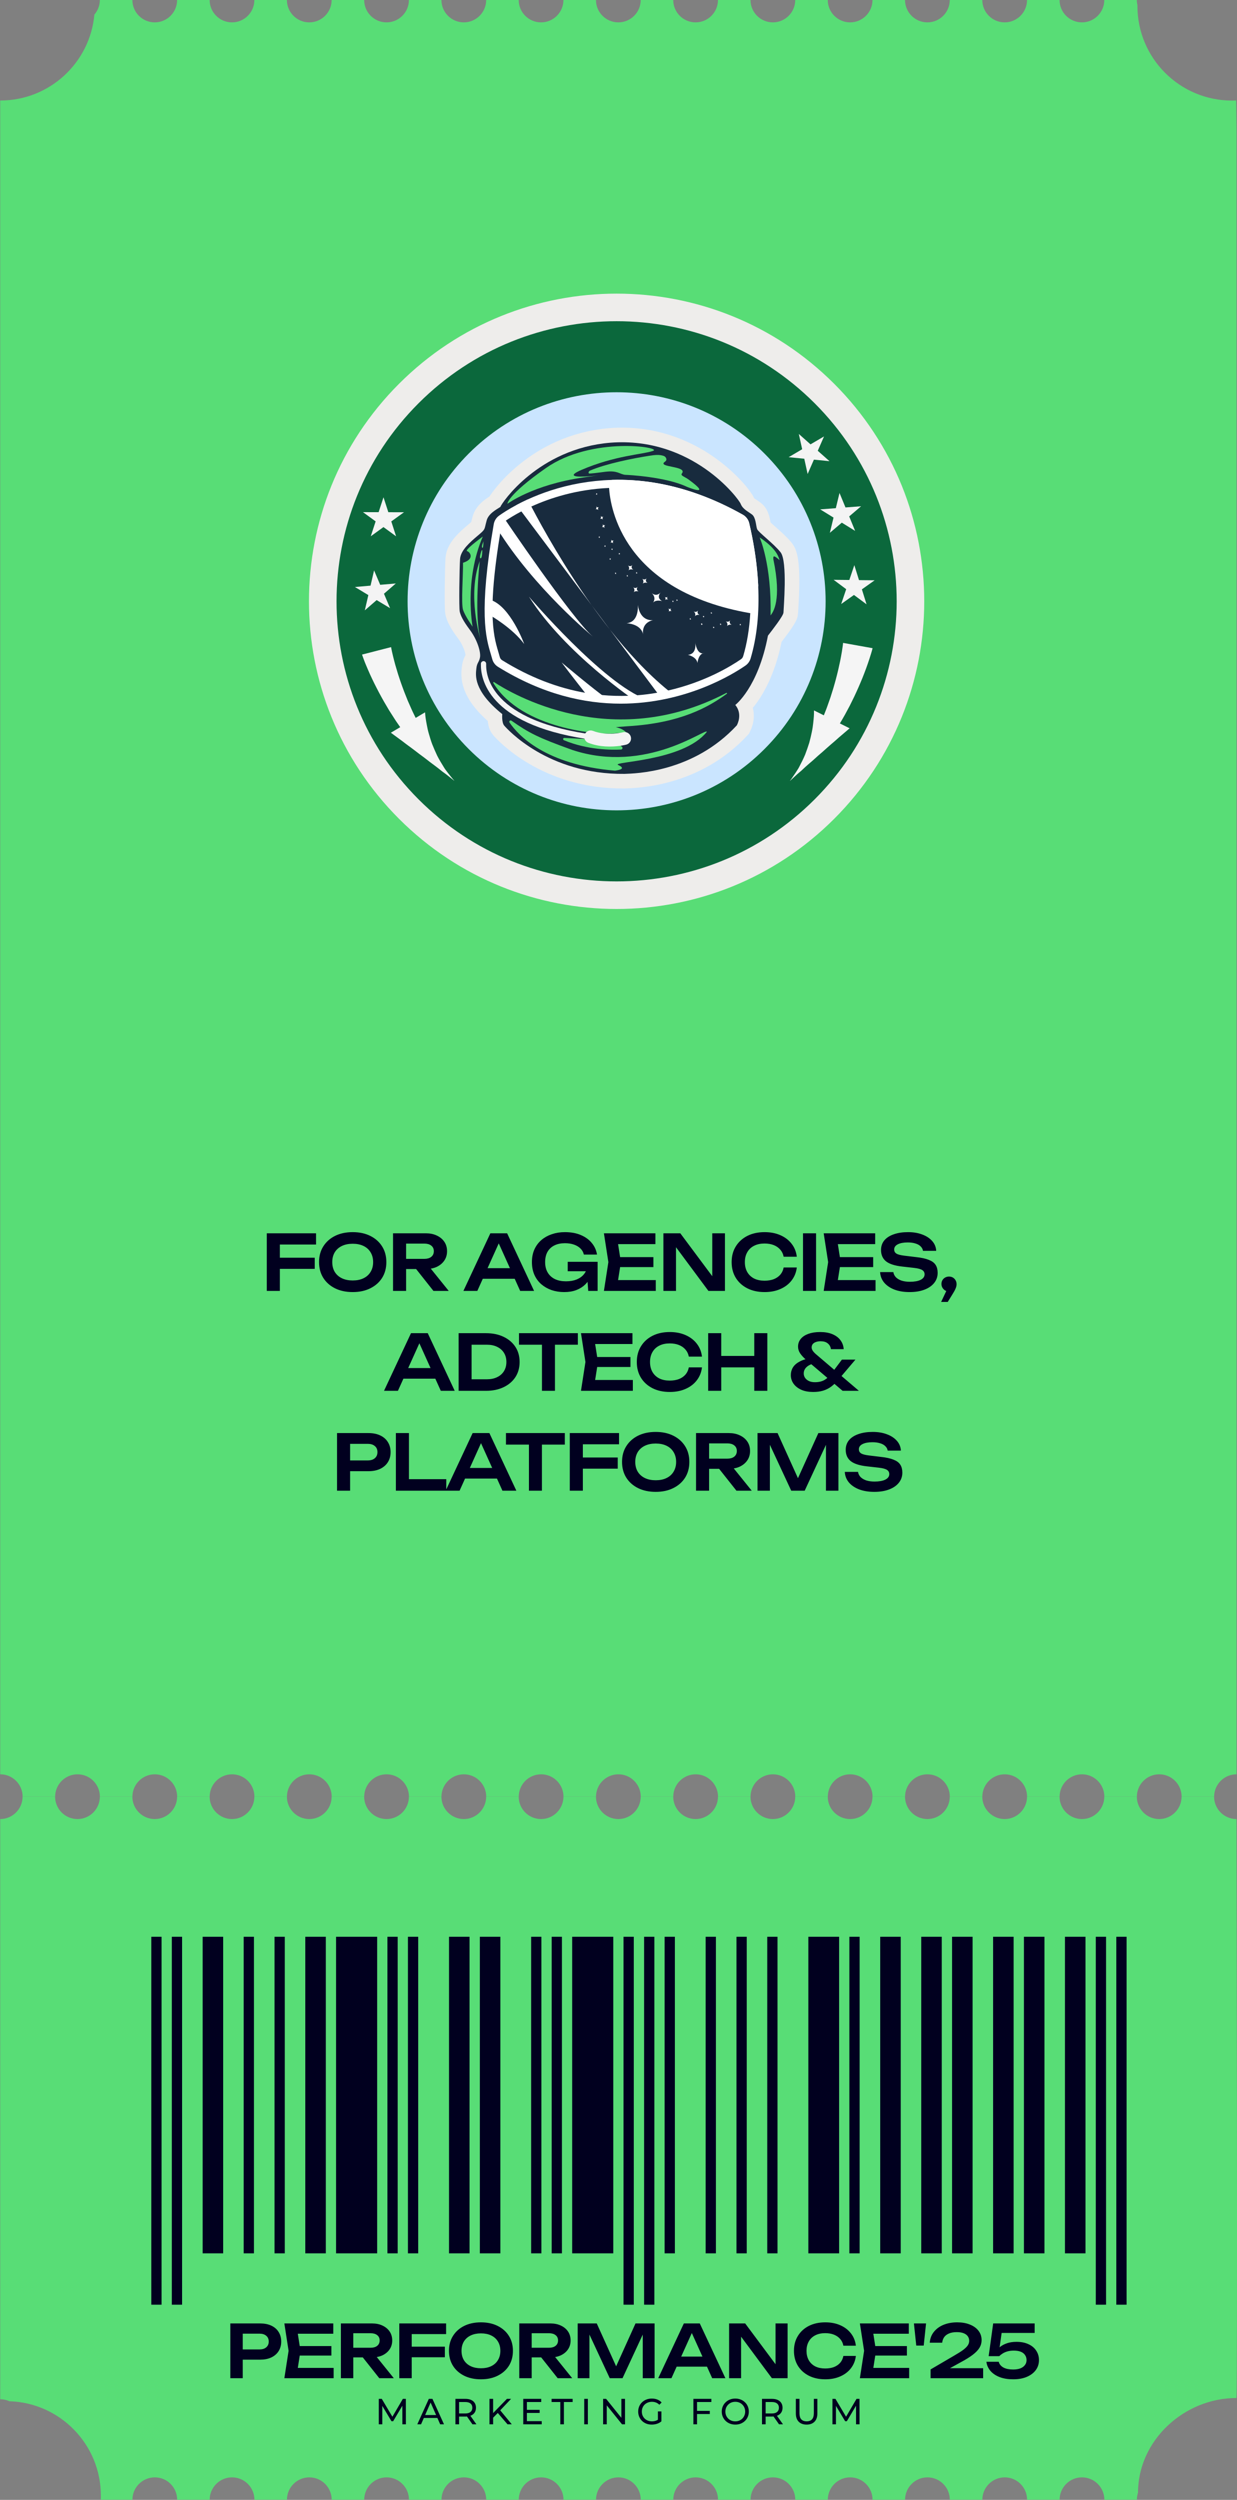 <?xml version="1.0" encoding="UTF-8"?> <svg xmlns="http://www.w3.org/2000/svg" width="483" height="976" viewBox="0 0 483 976" fill="none"><rect x="0" y="0" width="483" height="976" fill="#808080" stroke="none"/><path d="M0.102 692.721C4.917 692.721 8.837 696.641 8.837 701.456H21.535C21.535 696.641 25.456 692.721 30.271 692.721C35.086 692.721 39.006 696.641 39.006 701.456H51.705C51.705 696.641 55.625 692.721 60.44 692.721C65.255 692.721 69.175 696.641 69.175 701.456H81.874C81.874 696.641 85.794 692.721 90.609 692.721C95.424 692.721 99.345 696.641 99.345 701.456H112.043C112.043 696.641 115.963 692.721 120.779 692.721C125.594 692.721 129.514 696.641 129.514 701.456H142.212C142.212 696.641 146.133 692.721 150.948 692.721C155.763 692.721 159.683 696.641 159.683 701.456H172.382C172.382 696.641 176.302 692.721 181.117 692.721C185.932 692.721 189.852 696.641 189.852 701.456H202.551C202.551 696.641 206.471 692.721 211.286 692.721C216.101 692.721 220.022 696.641 220.022 701.456H232.72C232.72 696.641 236.64 692.721 241.456 692.721C246.271 692.721 250.191 696.641 250.191 701.456H262.889C262.889 696.641 266.81 692.721 271.625 692.721C276.44 692.721 280.36 696.641 280.36 701.456H293.059C293.059 696.641 296.979 692.721 301.794 692.721C306.609 692.721 310.529 696.641 310.529 701.456H323.228C323.228 696.641 327.148 692.721 331.963 692.721C336.778 692.721 340.699 696.641 340.699 701.456H353.397C353.397 696.641 357.317 692.721 362.133 692.721C366.948 692.721 370.868 696.641 370.868 701.456H383.566C383.566 696.641 387.487 692.721 392.302 692.721C397.117 692.721 401.037 696.641 401.037 701.456H413.736C413.736 696.641 417.656 692.721 422.471 692.721C427.286 692.721 431.207 696.641 431.207 701.456H443.905C443.905 696.641 447.825 692.721 452.64 692.721C457.455 692.721 461.376 696.641 461.376 701.456H474.074C474.074 696.641 477.994 692.721 482.81 692.721L482.81 51.07C482.81 51.07 482.703 39.224 482.66 39.224C482.128 39.246 481.595 39.267 481.062 39.267C460.651 39.267 444.118 22.733 444.118 2.322C444.118 2.216 444.118 2.088 444.118 1.981C443.969 1.342 443.884 0.682 443.884 0L431.185 0C431.185 4.815 427.265 8.735 422.45 8.735C417.635 8.735 413.714 4.815 413.714 0L401.016 0C401.016 4.815 397.096 8.735 392.28 8.735C387.465 8.735 383.545 4.815 383.545 0L370.847 0C370.847 4.815 366.926 8.735 362.111 8.735C357.296 8.735 353.376 4.815 353.376 0L340.677 0C340.677 4.815 336.757 8.735 331.942 8.735C327.127 8.735 323.207 4.815 323.207 0L310.508 0C310.508 4.815 306.588 8.735 301.773 8.735C296.958 8.735 293.037 4.815 293.037 0L280.339 0C280.339 4.815 276.419 8.735 271.603 8.735C266.788 8.735 262.868 4.815 262.868 0L250.17 0C250.17 4.815 246.249 8.735 241.434 8.735C236.619 8.735 232.699 4.815 232.699 0L220 0C220 4.815 216.08 8.735 211.265 8.735C206.45 8.735 202.53 4.815 202.53 0L189.831 0C189.831 4.815 185.911 8.735 181.096 8.735C176.281 8.735 172.36 4.815 172.36 0L159.662 0C159.662 4.815 155.742 8.735 150.926 8.735C146.111 8.735 142.191 4.815 142.191 0L129.493 0C129.493 4.815 125.572 8.735 120.757 8.735C115.942 8.735 112.022 4.815 112.022 0L99.323 0C99.323 4.815 95.403 8.735 90.588 8.735C85.773 8.735 81.853 4.815 81.853 0L69.154 0C69.154 4.815 65.234 8.735 60.419 8.735C55.603 8.735 51.683 4.815 51.683 0L38.985 0C38.985 2.173 38.175 4.176 36.854 5.689C35.15 24.502 19.341 39.246 0.08 39.246L0.08 692.721H0.102Z" fill="#58DD76"></path><path d="M0.102 936.718C1.38 936.718 2.594 936.995 3.681 937.485C23.517 938.124 39.39 954.402 39.39 974.387C39.39 974.898 39.39 975.431 39.347 975.942H51.705C51.705 971.127 55.625 967.206 60.44 967.206C65.255 967.206 69.176 971.127 69.176 975.942H81.874C81.874 971.127 85.794 967.206 90.609 967.206C95.425 967.206 99.345 971.127 99.345 975.942H112.043C112.043 971.127 115.964 967.206 120.779 967.206C125.594 967.206 129.514 971.127 129.514 975.942H142.212C142.212 971.127 146.133 967.206 150.948 967.206C155.763 967.206 159.683 971.127 159.683 975.942H172.382C172.382 971.127 176.302 967.206 181.117 967.206C185.932 967.206 189.853 971.127 189.853 975.942H202.551C202.551 971.127 206.471 967.206 211.286 967.206C216.102 967.206 220.022 971.127 220.022 975.942H232.72C232.72 971.127 236.641 967.206 241.456 967.206C246.271 967.206 250.191 971.127 250.191 975.942H262.889C262.889 971.127 266.81 967.206 271.625 967.206C276.44 967.206 280.36 971.127 280.36 975.942H293.059C293.059 971.127 296.979 967.206 301.794 967.206C306.609 967.206 310.53 971.127 310.53 975.942H323.228C323.228 971.127 327.148 967.206 331.963 967.206C336.779 967.206 340.699 971.127 340.699 975.942H353.397C353.397 971.127 357.318 967.206 362.133 967.206C366.948 967.206 370.868 971.127 370.868 975.942H383.566C383.566 971.127 387.487 967.206 392.302 967.206C397.117 967.206 401.037 971.127 401.037 975.942H413.736C413.736 971.127 417.656 967.206 422.471 967.206C427.286 967.206 431.207 971.127 431.207 975.942H443.905C443.905 974.962 444.075 974.046 444.352 973.172C444.352 952.761 462.377 936.228 482.767 936.228C483.278 936.228 482.788 710.192 482.788 710.192C477.973 710.192 474.053 706.272 474.053 701.457H461.355C461.355 706.272 457.434 710.192 452.619 710.192C447.804 710.192 443.884 706.272 443.884 701.457H431.185C431.185 706.272 427.265 710.192 422.45 710.192C417.635 710.192 413.714 706.272 413.714 701.457H401.016C401.016 706.272 397.096 710.192 392.281 710.192C387.465 710.192 383.545 706.272 383.545 701.457H370.847C370.847 706.272 366.927 710.192 362.111 710.192C357.296 710.192 353.376 706.272 353.376 701.457H340.678C340.678 706.272 336.757 710.192 331.942 710.192C327.127 710.192 323.207 706.272 323.207 701.457H310.508C310.508 706.272 306.588 710.192 301.773 710.192C296.958 710.192 293.037 706.272 293.037 701.457H280.339C280.339 706.272 276.419 710.192 271.604 710.192C266.788 710.192 262.868 706.272 262.868 701.457H250.17C250.17 706.272 246.25 710.192 241.434 710.192C236.619 710.192 232.699 706.272 232.699 701.457H220.001C220.001 706.272 216.08 710.192 211.265 710.192C206.45 710.192 202.53 706.272 202.53 701.457H189.831C189.831 706.272 185.911 710.192 181.096 710.192C176.281 710.192 172.36 706.272 172.36 701.457H159.662C159.662 706.272 155.742 710.192 150.927 710.192C146.111 710.192 142.191 706.272 142.191 701.457H129.493C129.493 706.272 125.572 710.192 120.757 710.192C115.942 710.192 112.022 706.272 112.022 701.457H99.323C99.323 706.272 95.403 710.192 90.588 710.192C85.773 710.192 81.853 706.272 81.853 701.457H69.154C69.154 706.272 65.234 710.192 60.419 710.192C55.604 710.192 51.683 706.272 51.683 701.457H38.985C38.985 706.272 35.065 710.192 30.25 710.192C25.434 710.192 21.514 706.272 21.514 701.457H8.816C8.816 706.272 4.895 710.192 0.08 710.192V936.718H0.102Z" fill="#58DD76"></path><path d="M63.086 899.794L63.086 756.149H59.081L59.081 899.794H63.086Z" fill="#01001F"></path><path d="M71.097 899.794L71.097 756.149H67.092L67.092 899.794H71.097Z" fill="#01001F"></path><path d="M87.141 879.745L87.141 756.149H79.13V879.745H87.141Z" fill="#01001F"></path><path d="M99.158 879.745L99.158 756.149H95.152L95.152 879.745H99.158Z" fill="#01001F"></path><path d="M111.196 879.745L111.196 756.149H107.19L107.19 879.745H111.196Z" fill="#01001F"></path><path d="M127.218 879.745L127.218 756.149H119.207V879.745H127.218Z" fill="#01001F"></path><path d="M147.266 879.745V756.149H131.223V879.745H147.266Z" fill="#01001F"></path><path d="M155.277 879.745V756.149H151.272V879.745H155.277Z" fill="#01001F"></path><path d="M163.289 879.745V756.149H159.283V879.745H163.289Z" fill="#01001F"></path><path d="M183.338 879.745V756.149H175.327V879.745H183.338Z" fill="#01001F"></path><path d="M195.375 879.745V756.149H187.364V879.745H195.375Z" fill="#01001F"></path><path d="M211.397 879.745V756.149H207.392V879.745H211.397Z" fill="#01001F"></path><path d="M219.408 879.745V756.149H215.403V879.745H219.408Z" fill="#01001F"></path><path d="M239.458 879.745V756.149H223.414V879.745H239.458Z" fill="#01001F"></path><path d="M247.468 899.794V756.149H243.463V899.794H247.468Z" fill="#01001F"></path><path d="M255.5 899.794V756.149H251.495V899.794H255.5Z" fill="#01001F"></path><path d="M263.512 879.745V756.149H259.507V879.745H263.512Z" fill="#01001F"></path><path d="M279.534 879.745V756.149H275.529V879.745H279.534Z" fill="#01001F"></path><path d="M291.572 879.745V756.149H287.566V879.745H291.572Z" fill="#01001F"></path><path d="M303.588 879.745V756.149H299.583V879.745H303.588Z" fill="#01001F"></path><path d="M327.643 879.745V756.149H315.627V879.745H327.643Z" fill="#01001F"></path><path d="M335.654 879.745V756.149H331.649V879.745H335.654Z" fill="#01001F"></path><path d="M351.697 879.745V756.149H343.686V879.745H351.697Z" fill="#01001F"></path><path d="M367.719 879.745V756.149H359.708V879.745H367.719Z" fill="#01001F"></path><path d="M379.757 879.745V756.149H371.746V879.745H379.757Z" fill="#01001F"></path><path d="M395.779 879.745V756.149H387.768V879.745H395.779Z" fill="#01001F"></path><path d="M407.817 879.745V756.149H399.806V879.745H407.817Z" fill="#01001F"></path><path d="M423.839 879.745V756.149H415.828V879.745H423.839Z" fill="#01001F"></path><path d="M431.872 899.794V756.149H427.866V899.794H431.872Z" fill="#01001F"></path><path d="M439.883 899.794V756.149H435.877V899.794H439.883Z" fill="#01001F"></path><path d="M101.594 907.113C103.286 907.113 104.749 907.408 105.985 907.997C107.22 908.586 108.161 909.413 108.807 910.477C109.472 911.542 109.805 912.777 109.805 914.183C109.805 915.59 109.472 916.825 108.807 917.89C108.161 918.935 107.22 919.762 105.985 920.37C104.749 920.959 103.286 921.254 101.594 921.254H92.157V917.262H101.337C102.459 917.262 103.333 916.987 103.96 916.436C104.607 915.885 104.93 915.134 104.93 914.183C104.93 913.214 104.607 912.463 103.96 911.931C103.333 911.38 102.459 911.104 101.337 911.104H92.585L94.78 908.795V928.495H89.934V907.113H101.594ZM129.389 915.951V919.657H114.08V915.951H129.389ZM117.33 917.804L115.904 926.87L113.794 924.475H130.273V928.495H111.029L112.683 917.804L111.029 907.113H130.13V911.133H113.794L115.904 908.738L117.33 917.804ZM136.467 916.607H144.706C145.79 916.607 146.645 916.36 147.272 915.866C147.918 915.352 148.241 914.649 148.241 913.756C148.241 912.863 147.918 912.169 147.272 911.675C146.645 911.181 145.79 910.933 144.706 910.933H135.754L137.95 908.453V928.495H133.103V907.113H145.276C146.835 907.113 148.203 907.398 149.382 907.968C150.56 908.52 151.482 909.289 152.147 910.278C152.812 911.266 153.145 912.425 153.145 913.756C153.145 915.067 152.812 916.217 152.147 917.205C151.482 918.194 150.56 918.973 149.382 919.543C148.203 920.094 146.835 920.37 145.276 920.37H136.467V916.607ZM140.173 918.488H145.704L153.772 928.495H148.099L140.173 918.488ZM158.25 916.179H173.702V920.313H158.25V916.179ZM174.187 907.113V911.276H158.307L160.759 908.795V928.495H155.913V907.113H174.187ZM187.788 928.923C185.298 928.923 183.112 928.457 181.231 927.526C179.368 926.595 177.914 925.302 176.869 923.649C175.824 921.976 175.301 920.028 175.301 917.804C175.301 915.58 175.824 913.642 176.869 911.988C177.914 910.316 179.368 909.014 181.231 908.083C183.112 907.151 185.298 906.686 187.788 906.686C190.278 906.686 192.454 907.151 194.317 908.083C196.198 909.014 197.662 910.316 198.707 911.988C199.752 913.642 200.275 915.58 200.275 917.804C200.275 920.028 199.752 921.976 198.707 923.649C197.662 925.302 196.198 926.595 194.317 927.526C192.454 928.457 190.278 928.923 187.788 928.923ZM187.788 924.618C189.346 924.618 190.686 924.342 191.808 923.791C192.948 923.24 193.822 922.451 194.431 921.425C195.058 920.398 195.371 919.192 195.371 917.804C195.371 916.417 195.058 915.21 194.431 914.183C193.822 913.157 192.948 912.368 191.808 911.817C190.686 911.266 189.346 910.99 187.788 910.99C186.248 910.99 184.908 911.266 183.768 911.817C182.628 912.368 181.744 913.157 181.117 914.183C180.509 915.21 180.204 916.417 180.204 917.804C180.204 919.192 180.509 920.398 181.117 921.425C181.744 922.451 182.628 923.24 183.768 923.791C184.908 924.342 186.248 924.618 187.788 924.618ZM206.121 916.607H214.36C215.443 916.607 216.299 916.36 216.926 915.866C217.572 915.352 217.895 914.649 217.895 913.756C217.895 912.863 217.572 912.169 216.926 911.675C216.299 911.181 215.443 910.933 214.36 910.933H205.408L207.603 908.453V928.495H202.757V907.113H214.93C216.489 907.113 217.857 907.398 219.036 907.968C220.214 908.52 221.136 909.289 221.801 910.278C222.466 911.266 222.799 912.425 222.799 913.756C222.799 915.067 222.466 916.217 221.801 917.205C221.136 918.194 220.214 918.973 219.036 919.543C217.857 920.094 216.489 920.37 214.93 920.37H206.121V916.607ZM209.827 918.488H215.358L223.426 928.495H217.753L209.827 918.488ZM255.587 907.113V928.495H250.968V908.738L252.194 908.824L243.071 928.495H238.082L228.959 908.881L230.156 908.767V928.495H225.566V907.113H233.007L241.617 926.157H239.536L248.146 907.113H255.587ZM262.601 923.991V920.056H277.426V923.991H262.601ZM273.235 907.113L283.242 928.495H278.082L269.33 909.08H270.926L262.174 928.495H257.014L267.02 907.113H273.235ZM304.502 925.302L302.82 925.559V907.113H307.524V928.495H301.395L287.71 910.05L289.364 909.793V928.495H284.688V907.113H290.961L304.502 925.302ZM334.183 919.8C333.974 921.605 333.338 923.202 332.273 924.589C331.228 925.958 329.84 927.022 328.111 927.782C326.4 928.543 324.443 928.923 322.238 928.923C319.805 928.923 317.667 928.457 315.823 927.526C313.999 926.595 312.573 925.302 311.547 923.649C310.521 921.976 310.008 920.028 310.008 917.804C310.008 915.58 310.521 913.642 311.547 911.988C312.573 910.316 313.999 909.014 315.823 908.083C317.667 907.151 319.805 906.686 322.238 906.686C324.443 906.686 326.4 907.066 328.111 907.826C329.84 908.586 331.228 909.651 332.273 911.019C333.338 912.387 333.974 913.984 334.183 915.809H329.308C329.118 914.801 328.71 913.936 328.082 913.214C327.455 912.473 326.647 911.903 325.659 911.504C324.671 911.104 323.521 910.905 322.21 910.905C320.708 910.905 319.406 911.19 318.304 911.76C317.22 912.311 316.384 913.11 315.795 914.155C315.206 915.181 314.911 916.398 314.911 917.804C314.911 919.211 315.206 920.437 315.795 921.482C316.384 922.508 317.22 923.306 318.304 923.877C319.406 924.428 320.708 924.703 322.21 924.703C323.521 924.703 324.671 924.513 325.659 924.133C326.647 923.734 327.455 923.173 328.082 922.451C328.71 921.71 329.118 920.826 329.308 919.8H334.183ZM354.108 915.951V919.657H338.799V915.951H354.108ZM342.049 917.804L340.624 926.87L338.514 924.475H354.992V928.495H335.749L337.402 917.804L335.749 907.113H354.85V911.133H338.514L340.624 908.738L342.049 917.804ZM356.853 907.113H361.586L360.673 915.751H357.765L356.853 907.113ZM363.038 914.64C363.152 913.005 363.685 911.599 364.635 910.42C365.585 909.223 366.84 908.301 368.398 907.655C369.976 907.009 371.762 906.686 373.758 906.686C375.658 906.686 377.321 906.98 378.747 907.569C380.172 908.14 381.284 908.947 382.082 909.993C382.881 911.038 383.28 912.254 383.28 913.642C383.28 914.706 383.004 915.694 382.453 916.607C381.902 917.519 381.018 918.441 379.802 919.372C378.604 920.284 377.008 921.273 375.012 922.337L368.541 925.901L368.17 924.589H383.879V928.495H363.352V925.074L372.503 919.714C374.024 918.84 375.212 918.089 376.067 917.462C376.922 916.816 377.53 916.217 377.892 915.666C378.253 915.115 378.433 914.526 378.433 913.898C378.433 913.233 378.253 912.644 377.892 912.131C377.53 911.618 376.989 911.219 376.267 910.933C375.563 910.648 374.67 910.506 373.587 910.506C372.313 910.506 371.268 910.696 370.451 911.076C369.633 911.437 369.016 911.931 368.598 912.558C368.198 913.186 367.961 913.879 367.885 914.64H363.038ZM387.799 907.113H403.992V910.819H389.282L391.249 909.822L390.051 918.175H388.769C389.206 917.491 389.785 916.854 390.508 916.265C391.249 915.675 392.152 915.2 393.216 914.839C394.28 914.478 395.506 914.298 396.894 914.298C398.737 914.298 400.315 914.611 401.626 915.238C402.938 915.847 403.935 916.692 404.62 917.776C405.323 918.84 405.674 920.056 405.674 921.425C405.674 922.888 405.266 924.181 404.449 925.302C403.631 926.423 402.472 927.307 400.97 927.953C399.469 928.6 397.682 928.923 395.611 928.923C393.558 928.923 391.771 928.628 390.251 928.039C388.73 927.431 387.533 926.604 386.659 925.559C385.804 924.513 385.3 923.354 385.148 922.081H389.966C390.194 923.012 390.793 923.753 391.762 924.304C392.731 924.836 394.014 925.103 395.611 925.103C396.675 925.103 397.597 924.96 398.376 924.675C399.155 924.371 399.754 923.943 400.172 923.392C400.609 922.841 400.828 922.185 400.828 921.425C400.828 920.684 400.638 920.037 400.258 919.486C399.897 918.916 399.345 918.479 398.604 918.175C397.882 917.871 396.96 917.719 395.839 917.719C394.926 917.719 394.1 917.823 393.358 918.032C392.636 918.241 392.009 918.517 391.477 918.859C390.964 919.182 390.527 919.524 390.165 919.885H386.032L387.799 907.113Z" fill="#01001F"></path><path d="M147.904 946.495V936.556H149.069L153.527 944.067H152.902L157.303 936.556H158.468L158.482 946.495H157.119L157.105 938.7H157.431L153.513 945.288H152.859L148.912 938.7H149.267V946.495H147.904ZM162.941 946.495L167.442 936.556H168.848L173.363 946.495H171.872L167.854 937.352H168.422L164.404 946.495H162.941ZM164.858 944.01L165.241 942.875H170.835L171.247 944.01H164.858ZM177.827 946.495V936.556H181.703C182.574 936.556 183.317 936.694 183.932 936.968C184.547 937.243 185.021 937.64 185.352 938.161C185.683 938.681 185.849 939.301 185.849 940.021C185.849 940.74 185.683 941.36 185.352 941.881C185.021 942.392 184.547 942.785 183.932 943.059C183.317 943.334 182.574 943.471 181.703 943.471H178.608L179.247 942.818V946.495H177.827ZM184.472 946.495L181.944 942.889H183.464L186.019 946.495H184.472ZM179.247 942.96L178.608 942.264H181.66C182.569 942.264 183.255 942.07 183.719 941.682C184.192 941.284 184.429 940.731 184.429 940.021C184.429 939.311 184.192 938.762 183.719 938.374C183.255 937.986 182.569 937.792 181.66 937.792H178.608L179.247 937.082V942.96ZM192.374 944.096L192.303 942.363L197.939 936.556H199.558L195.199 941.157L194.404 942.037L192.374 944.096ZM191.124 946.495V936.556H192.544V946.495H191.124ZM198.167 946.495L194.092 941.753L195.043 940.702L199.828 946.495H198.167ZM205.603 940.844H210.714V942.051H205.603V940.844ZM205.731 945.26H211.524V946.495H204.311V936.556H211.325V937.792H205.731V945.26ZM218.778 946.495V937.792H215.37V936.556H223.591V937.792H220.183V946.495H218.778ZM228.119 946.495V936.556H229.539V946.495H228.119ZM235.496 946.495V936.556H236.66L243.234 944.72H242.623V936.556H244.043V946.495H242.879L236.305 938.331H236.916V946.495H235.496ZM254.486 946.609C253.719 946.609 253.014 946.486 252.371 946.24C251.727 945.984 251.169 945.629 250.695 945.175C250.222 944.711 249.853 944.171 249.588 943.556C249.323 942.941 249.19 942.264 249.19 941.526C249.19 940.787 249.323 940.111 249.588 939.495C249.853 938.88 250.222 938.345 250.695 937.891C251.178 937.427 251.741 937.072 252.385 936.826C253.029 936.571 253.738 936.443 254.515 936.443C255.3 936.443 256.02 936.571 256.673 936.826C257.326 937.082 257.88 937.465 258.334 937.976L257.454 938.857C257.047 938.459 256.602 938.17 256.119 937.99C255.646 937.801 255.13 937.706 254.571 937.706C254.003 937.706 253.473 937.801 252.981 937.99C252.498 938.18 252.077 938.445 251.718 938.786C251.367 939.126 251.093 939.533 250.894 940.007C250.705 940.47 250.61 940.977 250.61 941.526C250.61 942.065 250.705 942.572 250.894 943.045C251.093 943.509 251.367 943.916 251.718 944.266C252.077 944.607 252.498 944.872 252.981 945.061C253.464 945.25 253.989 945.345 254.557 945.345C255.087 945.345 255.594 945.265 256.076 945.104C256.569 944.933 257.023 944.654 257.439 944.266L258.249 945.345C257.756 945.762 257.179 946.079 256.517 946.296C255.863 946.505 255.187 946.609 254.486 946.609ZM256.886 945.16V941.469H258.249V945.345L256.886 945.16ZM272.021 941.256H277.147V942.477H272.021V941.256ZM272.163 946.495H270.743V936.556H277.757V937.792H272.163V946.495ZM287.113 946.609C286.356 946.609 285.651 946.481 284.998 946.225C284.354 945.97 283.795 945.615 283.322 945.16C282.849 944.697 282.48 944.157 282.215 943.542C281.95 942.927 281.817 942.255 281.817 941.526C281.817 940.797 281.95 940.125 282.215 939.51C282.48 938.894 282.849 938.36 283.322 937.905C283.795 937.441 284.354 937.082 284.998 936.826C285.641 936.571 286.346 936.443 287.113 936.443C287.87 936.443 288.566 936.571 289.2 936.826C289.844 937.072 290.402 937.427 290.876 937.891C291.358 938.345 291.728 938.88 291.983 939.495C292.248 940.111 292.381 940.787 292.381 941.526C292.381 942.264 292.248 942.941 291.983 943.556C291.728 944.171 291.358 944.711 290.876 945.175C290.402 945.629 289.844 945.984 289.2 946.24C288.566 946.486 287.87 946.609 287.113 946.609ZM287.113 945.345C287.662 945.345 288.169 945.25 288.632 945.061C289.106 944.872 289.513 944.607 289.853 944.266C290.204 943.916 290.473 943.509 290.663 943.045C290.861 942.581 290.961 942.075 290.961 941.526C290.961 940.977 290.861 940.47 290.663 940.007C290.473 939.543 290.204 939.14 289.853 938.8C289.513 938.449 289.106 938.18 288.632 937.99C288.169 937.801 287.662 937.706 287.113 937.706C286.555 937.706 286.039 937.801 285.566 937.99C285.102 938.18 284.695 938.449 284.344 938.8C283.994 939.14 283.72 939.543 283.521 940.007C283.332 940.47 283.237 940.977 283.237 941.526C283.237 942.075 283.332 942.581 283.521 943.045C283.72 943.509 283.994 943.916 284.344 944.266C284.695 944.607 285.102 944.872 285.566 945.061C286.039 945.25 286.555 945.345 287.113 945.345ZM297.532 946.495V936.556H301.408C302.279 936.556 303.022 936.694 303.638 936.968C304.253 937.243 304.726 937.64 305.057 938.161C305.389 938.681 305.554 939.301 305.554 940.021C305.554 940.74 305.389 941.36 305.057 941.881C304.726 942.392 304.253 942.785 303.638 943.059C303.022 943.334 302.279 943.471 301.408 943.471H298.313L298.952 942.818V946.495H297.532ZM304.177 946.495L301.65 942.889H303.169L305.725 946.495H304.177ZM298.952 942.96L298.313 942.264H301.366C302.275 942.264 302.961 942.07 303.425 941.682C303.898 941.284 304.134 940.731 304.134 940.021C304.134 939.311 303.898 938.762 303.425 938.374C302.961 937.986 302.275 937.792 301.366 937.792H298.313L298.952 937.082V942.96ZM314.947 946.609C313.641 946.609 312.614 946.235 311.866 945.487C311.119 944.739 310.745 943.646 310.745 942.207V936.556H312.164V942.15C312.164 943.258 312.406 944.067 312.889 944.578C313.381 945.089 314.072 945.345 314.961 945.345C315.861 945.345 316.552 945.089 317.034 944.578C317.527 944.067 317.773 943.258 317.773 942.15V936.556H319.15V942.207C319.15 943.646 318.776 944.739 318.028 945.487C317.29 946.235 316.263 946.609 314.947 946.609ZM325.042 946.495V936.556H326.207L330.665 944.067H330.04L334.442 936.556H335.606L335.62 946.495H334.257L334.243 938.7H334.569L330.651 945.288H329.998L326.05 938.7H326.405V946.495H325.042Z" fill="#01001F"></path><path d="M106.632 491.04H122.892V495.39H106.632V491.04ZM123.402 481.5V485.88H106.692L109.272 483.27V504H104.172V481.5H123.402ZM137.714 504.45C135.094 504.45 132.794 503.96 130.814 502.98C128.854 502 127.324 500.64 126.224 498.9C125.124 497.14 124.574 495.09 124.574 492.75C124.574 490.41 125.124 488.37 126.224 486.63C127.324 484.87 128.854 483.5 130.814 482.52C132.794 481.54 135.094 481.05 137.714 481.05C140.334 481.05 142.624 481.54 144.584 482.52C146.564 483.5 148.104 484.87 149.204 486.63C150.304 488.37 150.854 490.41 150.854 492.75C150.854 495.09 150.304 497.14 149.204 498.9C148.104 500.64 146.564 502 144.584 502.98C142.624 503.96 140.334 504.45 137.714 504.45ZM137.714 499.92C139.354 499.92 140.764 499.63 141.944 499.05C143.144 498.47 144.064 497.64 144.704 496.56C145.364 495.48 145.694 494.21 145.694 492.75C145.694 491.29 145.364 490.02 144.704 488.94C144.064 487.86 143.144 487.03 141.944 486.45C140.764 485.87 139.354 485.58 137.714 485.58C136.094 485.58 134.684 485.87 133.484 486.45C132.284 487.03 131.354 487.86 130.694 488.94C130.054 490.02 129.734 491.29 129.734 492.75C129.734 494.21 130.054 495.48 130.694 496.56C131.354 497.64 132.284 498.47 133.484 499.05C134.684 499.63 136.094 499.92 137.714 499.92ZM157.006 491.49H165.676C166.816 491.49 167.716 491.23 168.376 490.71C169.056 490.17 169.396 489.43 169.396 488.49C169.396 487.55 169.056 486.82 168.376 486.3C167.716 485.78 166.816 485.52 165.676 485.52H156.256L158.566 482.91V504H153.466V481.5H166.276C167.916 481.5 169.356 481.8 170.596 482.4C171.836 482.98 172.806 483.79 173.506 484.83C174.206 485.87 174.556 487.09 174.556 488.49C174.556 489.87 174.206 491.08 173.506 492.12C172.806 493.16 171.836 493.98 170.596 494.58C169.356 495.16 167.916 495.45 166.276 495.45H157.006V491.49ZM160.906 493.47H166.726L175.216 504H169.246L160.906 493.47ZM186.821 499.26V495.12H202.421V499.26H186.821ZM198.011 481.5L208.541 504H203.111L193.901 483.57H195.581L186.371 504H180.941L191.471 481.5H198.011ZM231.544 494.25C231.524 495.61 231.254 496.91 230.734 498.15C230.234 499.37 229.514 500.46 228.574 501.42C227.634 502.36 226.474 503.1 225.094 503.64C223.714 504.18 222.114 504.45 220.294 504.45C218.534 504.45 216.884 504.19 215.344 503.67C213.824 503.13 212.484 502.36 211.324 501.36C210.184 500.36 209.294 499.14 208.654 497.7C208.014 496.24 207.694 494.59 207.694 492.75C207.694 490.91 208.014 489.27 208.654 487.83C209.314 486.37 210.224 485.14 211.384 484.14C212.544 483.14 213.904 482.38 215.464 481.86C217.024 481.32 218.724 481.05 220.564 481.05C222.964 481.05 225.044 481.43 226.804 482.19C228.564 482.93 229.984 483.96 231.064 485.28C232.164 486.6 232.844 488.11 233.104 489.81H227.974C227.774 488.89 227.334 488.1 226.654 487.44C225.994 486.78 225.144 486.27 224.104 485.91C223.084 485.55 221.904 485.37 220.564 485.37C218.984 485.37 217.614 485.66 216.454 486.24C215.314 486.8 214.424 487.63 213.784 488.73C213.164 489.83 212.854 491.17 212.854 492.75C212.854 494.33 213.184 495.68 213.844 496.8C214.504 497.92 215.444 498.78 216.664 499.38C217.884 499.96 219.324 500.25 220.984 500.25C222.604 500.25 224.024 500 225.244 499.5C226.464 498.98 227.424 498.26 228.124 497.34C228.844 496.4 229.254 495.29 229.354 494.01L231.544 494.25ZM221.674 496.32V492.63H233.344V504H229.684L228.994 494.88L230.044 496.32H221.674ZM255.126 490.8V494.7H239.016V490.8H255.126ZM242.436 492.75L240.936 502.29L238.716 499.77H256.056V504H235.806L237.546 492.75L235.806 481.5H255.906V485.73H238.716L240.936 483.21L242.436 492.75ZM279.884 500.64L278.114 500.91V481.5H283.064V504H276.614L262.214 484.59L263.954 484.32V504H259.034V481.5H265.634L279.884 500.64ZM311.117 494.85C310.897 496.75 310.227 498.43 309.107 499.89C308.007 501.33 306.547 502.45 304.727 503.25C302.927 504.05 300.867 504.45 298.547 504.45C295.987 504.45 293.737 503.96 291.797 502.98C289.877 502 288.377 500.64 287.297 498.9C286.217 497.14 285.677 495.09 285.677 492.75C285.677 490.41 286.217 488.37 287.297 486.63C288.377 484.87 289.877 483.5 291.797 482.52C293.737 481.54 295.987 481.05 298.547 481.05C300.867 481.05 302.927 481.45 304.727 482.25C306.547 483.05 308.007 484.17 309.107 485.61C310.227 487.05 310.897 488.73 311.117 490.65H305.987C305.787 489.59 305.357 488.68 304.697 487.92C304.037 487.14 303.187 486.54 302.147 486.12C301.107 485.7 299.897 485.49 298.517 485.49C296.937 485.49 295.567 485.79 294.407 486.39C293.267 486.97 292.387 487.81 291.767 488.91C291.147 489.99 290.837 491.27 290.837 492.75C290.837 494.23 291.147 495.52 291.767 496.62C292.387 497.7 293.267 498.54 294.407 499.14C295.567 499.72 296.937 500.01 298.517 500.01C299.897 500.01 301.107 499.81 302.147 499.41C303.187 498.99 304.037 498.4 304.697 497.64C305.357 496.86 305.787 495.93 305.987 494.85H311.117ZM313.543 481.5H318.643V504H313.543V481.5ZM340.94 490.8V494.7H324.83V490.8H340.94ZM328.25 492.75L326.75 502.29L324.53 499.77H341.87V504H321.62L323.36 492.75L321.62 481.5H341.72V485.73H324.53L326.75 483.21L328.25 492.75ZM343.648 496.65H348.808C348.928 497.41 349.258 498.08 349.798 498.66C350.358 499.22 351.098 499.66 352.018 499.98C352.958 500.28 354.038 500.43 355.258 500.43C357.038 500.43 358.438 500.18 359.458 499.68C360.498 499.16 361.018 498.44 361.018 497.52C361.018 496.8 360.718 496.25 360.118 495.87C359.538 495.47 358.448 495.18 356.848 495L352.318 494.49C349.398 494.17 347.278 493.49 345.958 492.45C344.658 491.39 344.008 489.92 344.008 488.04C344.008 486.56 344.438 485.3 345.298 484.26C346.178 483.22 347.408 482.43 348.988 481.89C350.568 481.33 352.428 481.05 354.568 481.05C356.648 481.05 358.498 481.36 360.118 481.98C361.738 482.58 363.028 483.43 363.988 484.53C364.948 485.61 365.468 486.88 365.548 488.34H360.388C360.288 487.68 359.988 487.11 359.488 486.63C359.008 486.13 358.338 485.75 357.478 485.49C356.618 485.21 355.608 485.07 354.448 485.07C352.828 485.07 351.538 485.31 350.578 485.79C349.618 486.27 349.138 486.95 349.138 487.83C349.138 488.51 349.418 489.04 349.978 489.42C350.558 489.78 351.568 490.05 353.008 490.23L357.718 490.8C359.798 491.02 361.448 491.38 362.668 491.88C363.908 492.36 364.788 493.01 365.308 493.83C365.848 494.65 366.118 495.69 366.118 496.95C366.118 498.45 365.658 499.77 364.738 500.91C363.838 502.03 362.568 502.9 360.928 503.52C359.288 504.14 357.368 504.45 355.168 504.45C352.928 504.45 350.958 504.13 349.258 503.49C347.558 502.83 346.218 501.92 345.238 500.76C344.258 499.58 343.728 498.21 343.648 496.65ZM367.476 508.29L370.266 502.38L370.536 504.21C369.996 504.21 369.496 504.08 369.036 503.82C368.596 503.54 368.246 503.18 367.986 502.74C367.726 502.3 367.596 501.81 367.596 501.27C367.596 500.73 367.726 500.24 367.986 499.8C368.246 499.36 368.596 499.02 369.036 498.78C369.496 498.52 369.996 498.39 370.536 498.39C371.116 498.39 371.626 498.52 372.066 498.78C372.506 499.04 372.856 499.4 373.116 499.86C373.376 500.3 373.506 500.81 373.506 501.39C373.506 501.91 373.376 502.47 373.116 503.07C372.876 503.67 372.456 504.44 371.856 505.38L370.056 508.29H367.476ZM155.827 538.26V534.12H171.427V538.26H155.827ZM167.017 520.5L177.547 543H172.117L162.907 522.57H164.587L155.377 543H149.947L160.477 520.5H167.017ZM189.749 520.5C192.369 520.5 194.659 520.97 196.619 521.91C198.599 522.85 200.139 524.16 201.239 525.84C202.339 527.52 202.889 529.49 202.889 531.75C202.889 533.99 202.339 535.96 201.239 537.66C200.139 539.34 198.599 540.65 196.619 541.59C194.659 542.53 192.369 543 189.749 543H179.069V520.5H189.749ZM184.139 540.99L181.559 538.5H190.139C191.659 538.5 192.989 538.22 194.129 537.66C195.289 537.1 196.179 536.31 196.799 535.29C197.419 534.27 197.729 533.09 197.729 531.75C197.729 530.39 197.419 529.21 196.799 528.21C196.179 527.19 195.289 526.4 194.129 525.84C192.989 525.28 191.659 525 190.139 525H181.559L184.139 522.51V540.99ZM211.618 522.78H216.688V543H211.618V522.78ZM202.648 520.5H225.628V525H202.648V520.5ZM246.172 529.8V533.7H230.062V529.8H246.172ZM233.482 531.75L231.982 541.29L229.762 538.77H247.102V543H226.852L228.592 531.75L226.852 520.5H246.952V524.73H229.762L231.982 522.21L233.482 531.75ZM274.088 533.85C273.868 535.75 273.198 537.43 272.078 538.89C270.978 540.33 269.518 541.45 267.698 542.25C265.898 543.05 263.838 543.45 261.518 543.45C258.958 543.45 256.708 542.96 254.768 541.98C252.848 541 251.348 539.64 250.268 537.9C249.188 536.14 248.648 534.09 248.648 531.75C248.648 529.41 249.188 527.37 250.268 525.63C251.348 523.87 252.848 522.5 254.768 521.52C256.708 520.54 258.958 520.05 261.518 520.05C263.838 520.05 265.898 520.45 267.698 521.25C269.518 522.05 270.978 523.17 272.078 524.61C273.198 526.05 273.868 527.73 274.088 529.65H268.958C268.758 528.59 268.328 527.68 267.668 526.92C267.008 526.14 266.158 525.54 265.118 525.12C264.078 524.7 262.868 524.49 261.488 524.49C259.908 524.49 258.538 524.79 257.378 525.39C256.238 525.97 255.358 526.81 254.738 527.91C254.118 528.99 253.808 530.27 253.808 531.75C253.808 533.23 254.118 534.52 254.738 535.62C255.358 536.7 256.238 537.54 257.378 538.14C258.538 538.72 259.908 539.01 261.488 539.01C262.868 539.01 264.078 538.81 265.118 538.41C266.158 537.99 267.008 537.4 267.668 536.64C268.328 535.86 268.758 534.93 268.958 533.85H274.088ZM276.514 520.5H281.614V543H276.514V520.5ZM294.514 520.5H299.614V543H294.514V520.5ZM279.304 529.38H296.764V533.85H279.304V529.38ZM329.425 526.74H324.445C324.325 525.82 323.925 525.08 323.245 524.52C322.585 523.94 321.645 523.65 320.425 523.65C319.705 523.65 319.085 523.75 318.565 523.95C318.045 524.13 317.635 524.4 317.335 524.76C317.055 525.12 316.915 525.56 316.915 526.08C316.915 526.44 317.035 526.83 317.275 527.25C317.535 527.67 317.945 528.13 318.505 528.63L335.365 543H329.005L314.665 530.82C313.725 530 312.975 529.18 312.415 528.36C311.875 527.54 311.605 526.67 311.605 525.75C311.605 524.61 311.945 523.62 312.625 522.78C313.305 521.92 314.295 521.25 315.595 520.77C316.895 520.29 318.445 520.05 320.245 520.05C322.145 520.05 323.765 520.34 325.105 520.92C326.445 521.5 327.475 522.29 328.195 523.29C328.935 524.29 329.345 525.44 329.425 526.74ZM328.735 530.82H334.015L327.445 538.56C326.505 539.68 325.545 540.61 324.565 541.35C323.585 542.07 322.525 542.6 321.385 542.94C320.265 543.28 318.975 543.45 317.515 543.45C315.695 543.45 314.135 543.16 312.835 542.58C311.535 541.98 310.535 541.19 309.835 540.21C309.135 539.21 308.785 538.09 308.785 536.85C308.785 535.73 309.075 534.71 309.655 533.79C310.255 532.87 311.175 532.1 312.415 531.48C313.655 530.84 315.245 530.41 317.185 530.19L318.295 532.17C316.855 532.49 315.745 533 314.965 533.7C314.205 534.4 313.825 535.24 313.825 536.22C313.825 536.84 313.995 537.41 314.335 537.93C314.695 538.45 315.205 538.87 315.865 539.19C316.525 539.49 317.295 539.64 318.175 539.64C319.675 539.64 320.925 539.35 321.925 538.77C322.925 538.17 323.795 537.38 324.535 536.4L328.735 530.82ZM143.87 559.5C145.65 559.5 147.19 559.81 148.49 560.43C149.79 561.05 150.78 561.92 151.46 563.04C152.16 564.16 152.51 565.46 152.51 566.94C152.51 568.42 152.16 569.72 151.46 570.84C150.78 571.94 149.79 572.81 148.49 573.45C147.19 574.07 145.65 574.38 143.87 574.38H133.94V570.18H143.6C144.78 570.18 145.7 569.89 146.36 569.31C147.04 568.73 147.38 567.94 147.38 566.94C147.38 565.92 147.04 565.13 146.36 564.57C145.7 563.99 144.78 563.7 143.6 563.7H134.39L136.7 561.27V582H131.6V559.5H143.87ZM159.677 559.5V579.75L157.367 577.5H174.257V582H154.577V559.5H159.677ZM179.896 577.26V573.12H195.496V577.26H179.896ZM191.086 559.5L201.616 582H196.186L186.976 561.57H188.656L179.446 582H174.016L184.546 559.5H191.086ZM206.529 561.78H211.599V582H206.529V561.78ZM197.559 559.5H220.539V564H197.559V559.5ZM224.942 569.04H241.202V573.39H224.942V569.04ZM241.712 559.5V563.88H225.002L227.582 561.27V582H222.482V559.5H241.712ZM256.024 582.45C253.404 582.45 251.104 581.96 249.124 580.98C247.164 580 245.634 578.64 244.534 576.9C243.434 575.14 242.884 573.09 242.884 570.75C242.884 568.41 243.434 566.37 244.534 564.63C245.634 562.87 247.164 561.5 249.124 560.52C251.104 559.54 253.404 559.05 256.024 559.05C258.644 559.05 260.934 559.54 262.894 560.52C264.874 561.5 266.414 562.87 267.514 564.63C268.614 566.37 269.164 568.41 269.164 570.75C269.164 573.09 268.614 575.14 267.514 576.9C266.414 578.64 264.874 580 262.894 580.98C260.934 581.96 258.644 582.45 256.024 582.45ZM256.024 577.92C257.664 577.92 259.074 577.63 260.254 577.05C261.454 576.47 262.374 575.64 263.014 574.56C263.674 573.48 264.004 572.21 264.004 570.75C264.004 569.29 263.674 568.02 263.014 566.94C262.374 565.86 261.454 565.03 260.254 564.45C259.074 563.87 257.664 563.58 256.024 563.58C254.404 563.58 252.994 563.87 251.794 564.45C250.594 565.03 249.664 565.86 249.004 566.94C248.364 568.02 248.044 569.29 248.044 570.75C248.044 572.21 248.364 573.48 249.004 574.56C249.664 575.64 250.594 576.47 251.794 577.05C252.994 577.63 254.404 577.92 256.024 577.92ZM275.316 569.49H283.986C285.126 569.49 286.026 569.23 286.686 568.71C287.366 568.17 287.706 567.43 287.706 566.49C287.706 565.55 287.366 564.82 286.686 564.3C286.026 563.78 285.126 563.52 283.986 563.52H274.566L276.876 560.91V582H271.776V559.5H284.586C286.226 559.5 287.666 559.8 288.906 560.4C290.146 560.98 291.116 561.79 291.816 562.83C292.516 563.87 292.866 565.09 292.866 566.49C292.866 567.87 292.516 569.08 291.816 570.12C291.116 571.16 290.146 571.98 288.906 572.58C287.666 573.16 286.226 573.45 284.586 573.45H275.316V569.49ZM279.216 571.47H285.036L293.526 582H287.556L279.216 571.47ZM327.368 559.5V582H322.508V561.21L323.798 561.3L314.198 582H308.948L299.348 561.36L300.608 561.24V582H295.778V559.5H303.608L312.668 579.54H310.478L319.538 559.5H327.368ZM329.86 574.65H335.02C335.14 575.41 335.47 576.08 336.01 576.66C336.57 577.22 337.31 577.66 338.23 577.98C339.17 578.28 340.25 578.43 341.47 578.43C343.25 578.43 344.65 578.18 345.67 577.68C346.71 577.16 347.23 576.44 347.23 575.52C347.23 574.8 346.93 574.25 346.33 573.87C345.75 573.47 344.66 573.18 343.06 573L338.53 572.49C335.61 572.17 333.49 571.49 332.17 570.45C330.87 569.39 330.22 567.92 330.22 566.04C330.22 564.56 330.65 563.3 331.51 562.26C332.39 561.22 333.62 560.43 335.2 559.89C336.78 559.33 338.64 559.05 340.78 559.05C342.86 559.05 344.71 559.36 346.33 559.98C347.95 560.58 349.24 561.43 350.2 562.53C351.16 563.61 351.68 564.88 351.76 566.34H346.6C346.5 565.68 346.2 565.11 345.7 564.63C345.22 564.13 344.55 563.75 343.69 563.49C342.83 563.21 341.82 563.07 340.66 563.07C339.04 563.07 337.75 563.31 336.79 563.79C335.83 564.27 335.35 564.95 335.35 565.83C335.35 566.51 335.63 567.04 336.19 567.42C336.77 567.78 337.78 568.05 339.22 568.23L343.93 568.8C346.01 569.02 347.66 569.38 348.88 569.88C350.12 570.36 351 571.01 351.52 571.83C352.06 572.65 352.33 573.69 352.33 574.95C352.33 576.45 351.87 577.77 350.95 578.91C350.05 580.03 348.78 580.9 347.14 581.52C345.5 582.14 343.58 582.45 341.38 582.45C339.14 582.45 337.17 582.13 335.47 581.49C333.77 580.83 332.43 579.92 331.45 578.76C330.47 577.58 329.94 576.21 329.86 574.65Z" fill="#01001F"></path><g clip-path="url(#clip0_421_4241)"><path d="M325.7 319.7C372.611 272.789 372.611 196.731 325.7 149.82C278.789 102.909 202.731 102.909 155.82 149.82C108.909 196.731 108.909 272.789 155.82 319.7C202.731 366.611 278.789 366.611 325.7 319.7Z" fill="#EEEDEB"></path><path d="M318.089 312.087C360.796 269.38 360.796 200.139 318.089 157.433C275.383 114.727 206.142 114.727 163.436 157.433C120.729 200.139 120.729 269.38 163.436 312.087C206.142 354.793 275.383 354.793 318.089 312.087Z" fill="#0B683C"></path><path d="M298.471 292.47C330.344 260.598 330.344 208.922 298.471 177.049C266.599 145.176 214.923 145.176 183.05 177.049C151.177 208.922 151.177 260.598 183.05 292.47C214.923 324.343 266.599 324.343 298.471 292.47Z" fill="#CAE5FF"></path><path d="M196.119 278.805C196.119 278.805 195.811 282.076 196.897 283.31C197.983 284.544 213.845 302.443 243.866 302.135C247.915 301.974 270.615 301.666 287.724 283.163C288.81 280.99 289.279 277.88 287.107 275.225C287.107 275.225 295.97 268.534 299.858 248.167C301.413 246.143 305.918 240.391 305.918 239.144C305.918 237.897 307.581 219.139 304.792 215.626C302.003 212.113 296.063 207.796 295.608 206.535C295.152 205.275 295.152 202.03 293.623 200.864C292.095 199.697 290.016 198.799 289.212 196.72C288.407 194.656 270.28 170.427 238.462 172.827C210.131 175.107 195.838 196.479 195.368 197.914C193.934 198.879 190.568 200.555 189.965 203.438C189 206.924 189.724 206.441 186.6 209.083C183.475 211.724 179.882 214.848 179.641 218.2C179.399 221.566 179.158 237.414 179.52 238.849C179.882 240.283 180.606 242.093 183.475 245.928C186.358 249.776 187.793 254.576 187.431 256.614C187.069 258.653 186.224 258.653 185.996 261.053C185.755 263.453 184.615 269.513 196.106 278.791L196.119 278.805Z" stroke="#EEEDEB" stroke-width="11.397" stroke-miterlimit="10"></path><path d="M196.118 278.808C196.118 278.808 195.809 282.079 196.896 283.313C197.982 284.546 213.843 302.446 243.864 302.138C247.913 301.977 270.613 301.669 287.722 283.165C288.808 280.993 289.277 277.883 287.105 275.228C287.105 275.228 295.968 268.537 299.856 248.17C301.412 246.146 305.917 240.394 305.917 239.147C305.917 237.9 307.58 219.142 304.791 215.629C302.002 212.116 296.062 207.798 295.606 206.538C295.15 205.278 295.15 202.033 293.622 200.866C292.093 199.7 290.015 198.802 289.21 196.723C288.406 194.659 270.278 170.43 238.461 172.83C210.129 175.109 195.836 196.482 195.367 197.917C193.932 198.882 190.567 200.558 189.964 203.441C188.998 206.927 189.722 206.444 186.598 209.086C183.474 211.727 179.881 214.851 179.639 218.203C179.398 221.569 179.157 237.417 179.519 238.852C179.881 240.286 180.605 242.096 183.474 245.931C186.357 249.779 187.791 254.579 187.429 256.617C187.067 258.655 186.223 258.655 185.995 261.055C185.753 263.456 184.614 269.516 196.104 278.794L196.118 278.808Z" fill="#182B3E"></path><path d="M198.118 196.701C198.118 196.701 208.161 189.233 227.643 186.43C247.125 183.628 214.101 188.991 227.174 183.4C240.247 177.809 250.866 177.447 254.955 176.052C259.045 174.658 231.089 170.166 213.135 182.756C197.957 193.389 198.118 196.714 198.118 196.714V196.701Z" fill="#58DD76"></path><path d="M187.326 219.035C187.326 219.035 185.06 238.852 187.5 249.284C187.5 249.284 182.365 232.336 187.326 219.035Z" fill="#58DD76"></path><path d="M184.532 244.671C184.532 244.671 181.139 226.597 188.527 209.461C183.741 213.027 181.569 215.025 182.44 215.2C183.312 215.374 185.658 218.149 180.791 219.718C180.871 223.982 180.013 235.62 180.791 238.06C181.569 240.501 184.532 244.671 184.532 244.671Z" fill="#58DD76"></path><path d="M296.049 228.665C295.995 227.499 295.915 226.305 295.821 225.112C295.298 218.354 294.185 211.342 292.523 204.262C292.201 202.868 291.289 201.675 290.042 200.964C278.551 194.488 266.806 190.264 255.141 188.414C249.724 187.556 244.294 187.207 238.904 187.368C234.72 187.489 230.564 187.918 226.447 188.642C218.242 190.103 211.363 192.557 206.027 194.997C204.445 195.721 202.997 196.445 201.696 197.143C198.599 198.792 196.306 200.294 194.898 201.299C193.799 202.077 193.034 203.284 192.793 204.624C186.84 239.244 189.723 248.952 191.64 255.361C191.841 256.031 192.029 256.675 192.19 257.278C192.525 258.565 193.329 259.651 194.442 260.335C211.766 271.088 228.15 274.722 242.376 274.722C267.651 274.722 286.154 263.258 291.075 259.852C292.027 259.195 292.737 258.217 293.072 257.104C295.54 248.791 296.545 239.231 296.036 228.638L296.049 228.665ZM290.149 256.259C290.015 256.702 289.734 257.09 289.345 257.359C285.47 260.04 275.333 266.275 260.893 269.587C259.686 269.855 258.466 270.11 257.206 270.351C257.005 270.391 256.817 270.418 256.616 270.458C254.028 270.914 251.427 271.249 248.826 271.45C247.659 271.544 246.493 271.611 245.326 271.652C241.88 271.772 238.434 271.678 235.015 271.357C233.339 271.196 231.65 270.995 229.974 270.726C229.692 270.686 229.424 270.646 229.143 270.592C217.88 268.715 206.751 264.398 196.065 257.761C195.609 257.479 195.287 257.037 195.153 256.527C194.979 255.87 194.778 255.213 194.576 254.516C193.598 251.244 192.364 247.075 192.297 238.748C192.297 237.756 192.297 236.71 192.324 235.597C192.485 229.067 193.316 220.312 195.3 208.245C195.461 207.239 195.636 206.207 195.823 205.161C195.917 204.624 196.226 204.128 196.668 203.82C196.909 203.659 197.178 203.458 197.499 203.257C198.867 202.345 200.905 201.058 203.573 199.663C204.753 199.047 206.054 198.403 207.475 197.759C214.769 194.434 225.147 191.055 237.831 190.506C252.164 189.876 269.434 192.879 288.567 203.659C289.063 203.941 289.425 204.423 289.559 204.986C292.415 217.148 293.555 228.92 292.952 239.432C292.603 245.519 291.678 251.191 290.163 256.272L290.149 256.259Z" fill="white"></path><path d="M296.615 209.824C296.615 209.824 301.321 220.336 300.879 240.274C301.871 239 305.317 234.388 301.965 218.338C301.871 216.984 302.058 216.622 304.405 218.7C303.775 216.528 302.407 213.713 296.615 209.824Z" fill="#58DD76"></path><path d="M198.948 282.084C202.246 286.964 212.852 298.602 240.151 300.882C242.081 300.6 244.428 300.05 241.398 298.683C238.367 297.302 266.618 297.436 275.991 285.731C275.857 283.934 252.5 302.33 223.551 292.823C210.184 288.037 206.563 286.186 199.698 281.36C199.216 281.024 198.612 281.601 198.948 282.097V282.084Z" fill="#58DD76"></path><path d="M192.967 266.339C199.323 270.536 238.555 294.134 283.606 270.536C283.807 270.429 283.995 270.71 283.807 270.858C276.768 275.953 265.894 282.322 245.017 283.542L240.432 283.877C240.432 283.877 245.688 284.896 245.017 288.114C244.334 291.332 242.135 290.997 242.135 290.997L242.845 291.573C243.274 291.922 243.046 292.606 242.497 292.632C238.89 292.82 229.357 292.833 220.159 288.985C219.676 288.784 219.85 288.06 220.36 288.1C226.206 288.449 240.338 289.16 240.606 287.94C240.941 286.411 243.998 285.875 239.239 286.384C234.573 286.88 203.814 284.95 192.619 266.647C192.484 266.42 192.753 266.165 192.967 266.312V266.339Z" fill="#58DD76"></path><path d="M228.927 288.467C228.927 288.467 228.833 288.467 228.78 288.467C190.204 282.567 187.643 264.667 187.778 259.331C187.778 259.291 187.778 259.25 187.778 259.224C187.737 258.754 188.019 258.312 188.488 258.164C189.024 257.99 189.601 258.285 189.775 258.821C189.829 259.009 189.829 259.143 189.829 259.371C189.735 263.394 191.344 267.617 194.388 271.278C197.123 274.576 201.025 277.445 205.946 279.845C212.086 282.808 219.877 285.034 229.101 286.455C229.664 286.536 230.04 287.059 229.959 287.622C229.879 288.132 229.437 288.494 228.94 288.494L228.927 288.467Z" fill="#F4F4F4"></path><path d="M236.275 291.413C234.21 291.279 231.944 290.877 229.718 290.005C228.431 289.509 227.801 288.061 228.297 286.774C228.793 285.487 230.241 284.857 231.528 285.353C237.066 287.498 243.207 285.916 243.26 285.889C244.588 285.541 245.955 286.332 246.317 287.659C246.679 288.986 245.888 290.354 244.561 290.716C244.346 290.77 240.78 291.708 236.288 291.413H236.275Z" fill="#F4F4F4"></path><path d="M254.496 231.575C254.496 231.575 256.292 233.264 258.089 231.159C258.089 231.159 255.944 233.211 258.505 234.686C258.505 234.686 256.239 233.948 254.965 235.289C254.965 235.289 256.507 233.506 254.496 231.588V231.575Z" fill="white"></path><path d="M250.662 225.879C250.662 225.879 251.641 226.804 252.633 225.651C252.633 225.651 251.467 226.764 252.861 227.582C252.861 227.582 251.627 227.18 250.93 227.904C250.93 227.904 251.775 226.925 250.676 225.879H250.662Z" fill="white"></path><path d="M247.151 229.214C247.151 229.214 248.13 230.139 249.122 228.986C249.122 228.986 247.956 230.099 249.35 230.917C249.35 230.917 248.117 230.515 247.42 231.239C247.42 231.239 248.264 230.26 247.165 229.214H247.151Z" fill="white"></path><path d="M245.098 220.69C245.098 220.69 246.076 221.615 247.069 220.462C247.069 220.462 245.902 221.575 247.297 222.393C247.297 222.393 246.063 221.99 245.366 222.714C245.366 222.714 246.211 221.736 245.111 220.69H245.098Z" fill="white"></path><path d="M270.773 238.668C270.773 238.668 271.872 239.446 272.69 238.172C272.69 238.172 271.685 239.446 273.173 240.049C273.173 240.049 271.886 239.821 271.309 240.639C271.309 240.639 272.006 239.566 270.773 238.668Z" fill="white"></path><path d="M283.313 242.514C283.313 242.514 284.413 243.291 285.231 242.018C285.231 242.018 284.225 243.291 285.714 243.895C285.714 243.895 284.426 243.667 283.85 244.485C283.85 244.485 284.547 243.399 283.313 242.514Z" fill="white"></path><path d="M235.257 204.625C235.257 204.625 235.632 205.376 236.45 204.92C236.45 204.92 235.525 205.322 236.155 206.086C236.155 206.086 235.525 205.577 234.962 205.859C234.962 205.859 235.673 205.47 235.257 204.625Z" fill="white"></path><path d="M232.791 197.654C232.791 197.654 233.166 198.405 233.984 197.949C233.984 197.949 233.059 198.352 233.689 199.116C233.689 199.116 233.059 198.606 232.496 198.888C232.496 198.888 233.206 198.499 232.791 197.654Z" fill="white"></path><path d="M234.56 201.364C234.56 201.364 234.935 202.115 235.753 201.659C235.753 201.659 234.828 202.061 235.458 202.826C235.458 202.826 234.828 202.316 234.265 202.598C234.265 202.598 234.975 202.209 234.56 201.364Z" fill="white"></path><path d="M238.598 210.643C238.598 210.643 238.973 211.393 239.791 210.938C239.791 210.938 238.866 211.34 239.496 212.104C239.496 212.104 238.866 211.595 238.303 211.876C238.303 211.876 239.013 211.487 238.598 210.643Z" fill="white"></path><path d="M260.906 237.555C260.906 237.555 261.523 238.131 262.127 237.407C262.127 237.407 261.403 238.104 262.261 238.614C262.261 238.614 261.483 238.359 261.054 238.815C261.054 238.815 261.577 238.212 260.893 237.555H260.906Z" fill="white"></path><path d="M259.54 233.022C259.54 233.022 260.157 233.599 260.76 232.875C260.76 232.875 260.036 233.572 260.894 234.068C260.894 234.068 260.117 233.814 259.688 234.269C259.688 234.269 260.211 233.666 259.527 233.009L259.54 233.022Z" fill="white"></path><path d="M263.979 234.066C263.979 234.066 264.314 234.308 264.568 233.919C264.568 233.919 264.26 234.308 264.716 234.495C264.716 234.495 264.327 234.428 264.139 234.67C264.139 234.67 264.354 234.335 263.979 234.066Z" fill="white"></path><path d="M236.035 212.815C236.035 212.815 236.222 213.191 236.625 212.963C236.625 212.963 236.169 213.164 236.477 213.539C236.477 213.539 236.169 213.298 235.887 213.432C235.887 213.432 236.236 213.244 236.035 212.829V212.815Z" fill="white"></path><path d="M240.032 223.529C240.032 223.529 240.327 223.811 240.636 223.462C240.636 223.462 240.274 223.797 240.703 224.052C240.703 224.052 240.327 223.931 240.113 224.146C240.113 224.146 240.367 223.851 240.032 223.529Z" fill="white"></path><path d="M262.425 234.469C262.425 234.469 262.72 234.751 263.028 234.402C263.028 234.402 262.666 234.738 263.095 234.992C263.095 234.992 262.72 234.872 262.505 235.086C262.505 235.086 262.76 234.791 262.425 234.469Z" fill="white"></path><path d="M238.059 217.858C238.059 217.858 238.247 218.234 238.649 218.006C238.649 218.006 238.193 218.207 238.502 218.582C238.502 218.582 238.193 218.341 237.912 218.475C237.912 218.475 238.26 218.287 238.059 217.872V217.858Z" fill="white"></path><path d="M281.005 243.471C281.005 243.471 281.341 243.712 281.595 243.323C281.595 243.323 281.287 243.712 281.743 243.9C281.743 243.9 281.354 243.833 281.166 244.074C281.166 244.074 281.381 243.739 281.005 243.471Z" fill="white"></path><path d="M278.294 244.701C278.294 244.701 278.629 244.943 278.884 244.554C278.884 244.554 278.576 244.943 279.031 245.13C279.031 245.13 278.643 245.063 278.455 245.305C278.455 245.305 278.669 244.969 278.294 244.701Z" fill="white"></path><path d="M288.702 243.611C288.702 243.611 289.037 243.853 289.292 243.464C289.292 243.464 288.984 243.853 289.44 244.04C289.44 244.04 289.051 243.973 288.863 244.215C288.863 244.215 289.078 243.88 288.702 243.611Z" fill="white"></path><path d="M248.251 223.369C248.251 223.369 248.546 223.65 248.854 223.302C248.854 223.302 248.492 223.637 248.921 223.892C248.921 223.892 248.546 223.771 248.331 223.986C248.331 223.986 248.586 223.691 248.251 223.369Z" fill="white"></path><path d="M238.785 214.033C238.785 214.033 238.972 214.409 239.375 214.181C239.375 214.181 238.919 214.382 239.227 214.757C239.227 214.757 238.919 214.516 238.637 214.65C238.637 214.65 238.986 214.462 238.785 214.047V214.033Z" fill="white"></path><path d="M232.761 192.477C232.761 192.477 232.949 192.852 233.351 192.624C233.351 192.624 232.895 192.825 233.204 193.201C233.204 193.201 232.895 192.959 232.614 193.093C232.614 193.093 232.962 192.906 232.761 192.49V192.477Z" fill="white"></path><path d="M233.811 209.315C233.811 209.315 233.999 209.691 234.401 209.463C234.401 209.463 233.945 209.664 234.254 210.039C234.254 210.039 233.945 209.798 233.664 209.932C233.664 209.932 234.012 209.744 233.811 209.329V209.315Z" fill="white"></path><path d="M241.627 215.804C241.627 215.804 241.815 216.179 242.217 215.951C242.217 215.951 241.761 216.152 242.069 216.528C242.069 216.528 241.761 216.286 241.479 216.42C241.479 216.42 241.828 216.233 241.627 215.817V215.804Z" fill="white"></path><path d="M273.643 243.413C273.643 243.413 273.978 243.654 274.233 243.266C274.233 243.266 273.925 243.654 274.381 243.842C274.381 243.842 273.992 243.775 273.804 244.016C273.804 244.016 274.018 243.681 273.643 243.413Z" fill="white"></path><path d="M244.615 224.519C244.615 224.519 244.91 224.801 245.219 224.452C245.219 224.452 244.857 224.787 245.286 225.042C245.286 225.042 244.91 224.921 244.696 225.136C244.696 225.136 244.95 224.841 244.615 224.519Z" fill="white"></path><path d="M274.342 240.466C274.342 240.466 274.677 240.707 274.932 240.318C274.932 240.318 274.623 240.707 275.079 240.895C275.079 240.895 274.69 240.828 274.503 241.069C274.503 241.069 274.717 240.734 274.342 240.466Z" fill="white"></path><path d="M277.387 239.059C277.387 239.059 277.722 239.3 277.977 238.911C277.977 238.911 277.669 239.3 278.125 239.488C278.125 239.488 277.736 239.421 277.548 239.662C277.548 239.662 277.763 239.327 277.387 239.059Z" fill="white"></path><path d="M273.643 243.413C273.643 243.413 273.978 243.654 274.233 243.266C274.233 243.266 273.925 243.654 274.381 243.842C274.381 243.842 273.992 243.775 273.804 244.016C273.804 244.016 274.018 243.681 273.643 243.413Z" fill="white"></path><path d="M269.18 241.389C269.18 241.389 269.515 241.63 269.77 241.241C269.77 241.241 269.461 241.63 269.917 241.818C269.917 241.818 269.528 241.751 269.341 241.992C269.341 241.992 269.555 241.657 269.18 241.389Z" fill="white"></path><path d="M253.856 177.898C255.613 177.63 257.423 177.402 259.126 177.992C259.649 178.166 260.064 178.609 260.171 179.145C260.292 179.748 259.93 180.043 259.582 180.298C256.444 182.537 268.632 181.84 266.245 184.87C265.588 185.701 267.318 186.09 268.887 187.23C278.514 194.269 268.484 190.193 268.029 189.979C259.823 186.144 245.168 185.406 244.35 185.393C243.237 185.38 242.218 184.79 241.159 184.454C239.04 183.784 237.163 184.066 234.508 184.428C234.106 184.481 230.11 185.018 229.936 184.83C229.601 184.495 229.976 183.905 230.405 183.717C236.6 181.049 247.166 178.917 253.856 177.898Z" fill="#58DD76"></path><path d="M187.993 215.043C188.046 214.896 188.167 214.735 188.314 214.802C188.314 215.177 188.328 218.154 187.577 217.966C187.041 217.832 187.872 215.365 187.993 215.043Z" fill="#58DD76"></path><path d="M188.812 211.22C188.719 212.064 188.772 213.124 188.504 213.915C187.592 213.673 188.772 211.702 188.812 211.22Z" fill="#58DD76"></path><path d="M207.462 197.755C211.967 206.349 220.307 221.273 231.02 236.303L203.574 199.659L201.71 197.165C203.011 196.468 204.459 195.744 206.041 195.02C206.456 195.837 206.939 196.749 207.462 197.755Z" fill="white"></path><path d="M231.022 236.288L238.128 245.781C235.661 242.657 233.288 239.466 231.022 236.288Z" fill="white"></path><path d="M262.196 270.617L257.638 271.81L256.605 270.442L238.129 245.771C245.074 254.581 252.771 262.961 260.896 269.571C261.325 269.92 261.754 270.268 262.183 270.603L262.196 270.617Z" fill="white"></path><path d="M196.538 201.844C196.538 201.844 223.381 241.626 231.52 248.571C231.52 248.571 208.511 229.639 194.138 206.403L196.538 201.844Z" fill="white"></path><path d="M206.607 233.01C206.607 233.01 235.595 267.04 252.369 273.033L248.293 273.757C248.293 273.757 220.497 255.066 206.593 233.023L206.607 233.01Z" fill="white"></path><path d="M204.686 251.455C204.686 251.455 199.296 236.572 191.398 234.172L191.492 240.286C191.492 240.286 200.141 245.234 204.686 251.455Z" fill="white"></path><path d="M219.306 258.643C219.306 258.643 231.521 268.941 237.273 273.017L230.14 272.641C230.14 272.641 222.148 262.505 219.292 258.63L219.306 258.643Z" fill="white"></path><path d="M249.039 236.077C249.039 236.077 249.763 242.875 244.628 243.318C244.628 243.318 250.621 243.492 251.158 248.077C251.158 248.077 249.964 243.277 255.033 242.084C255.033 242.084 250.005 243.036 249.039 236.091V236.077Z" fill="white"></path><path d="M271.449 250.735C271.449 250.735 272.334 255.321 268.62 255.67C268.62 255.67 271.972 256.38 272.321 258.847C272.321 258.847 272.669 255.147 274.962 254.972C274.962 254.972 272.321 256.206 271.436 250.735H271.449Z" fill="white"></path><path d="M296.052 228.661C295.328 235.177 294.336 239.642 294.336 239.642C293.866 239.562 293.397 239.481 292.941 239.401C243.304 230.753 238.303 198.332 237.82 190.475C237.753 189.442 237.767 188.839 237.767 188.758C237.767 188.758 238.142 188.209 238.92 187.351C244.31 187.19 249.74 187.538 255.157 188.396C266.822 190.247 278.568 194.47 290.058 200.946C291.305 201.644 292.204 202.85 292.539 204.245C294.201 211.324 295.314 218.337 295.837 225.094C295.931 226.288 295.998 227.468 296.065 228.648L296.052 228.661Z" fill="white"></path><path d="M321.757 170.387L319.303 175.992L323.889 180.055L317.801 179.451L315.348 185.069L314.034 179.089L307.933 178.499L313.216 175.388L311.902 169.422L316.474 173.485L321.757 170.387Z" fill="#F4F4F4"></path><path d="M336.227 197.648L331.575 201.617L333.894 207.275L328.692 204.057L324.026 208.026L325.461 202.073L320.258 198.868L326.359 198.399L327.794 192.459L330.127 198.117L336.227 197.648Z" fill="#F4F4F4"></path><path d="M341.521 226.557L336.533 230.096L338.356 235.942L333.436 232.282L328.448 235.822L330.405 230.029L325.498 226.369L331.626 226.436L333.583 220.644L335.407 226.489L341.521 226.557Z" fill="#F4F4F4"></path><path d="M317.829 277.386C317.829 277.386 317.829 277.601 317.829 277.99C317.829 278.378 317.829 278.982 317.775 279.706C317.722 280.443 317.641 281.342 317.521 282.374C317.453 282.897 317.386 283.447 317.306 284.037C317.226 284.627 317.091 285.217 316.971 285.86C316.703 287.134 316.394 288.528 315.979 290.003C315.523 291.451 315 292.98 314.383 294.589C313.726 296.158 312.935 297.753 312.063 299.389C311.956 299.59 311.849 299.805 311.728 300.006L311.353 300.596C311.098 300.984 310.843 301.387 310.589 301.789C310.066 302.58 309.516 303.385 308.953 304.176C308.953 304.176 307.759 305.651 309.087 304.296C309.797 303.626 310.508 302.969 311.219 302.325C311.581 302.004 311.943 301.695 312.305 301.387L312.854 300.931L313.364 300.448C314.718 299.161 316.126 297.968 317.467 296.815C318.754 295.621 320.041 294.495 321.275 293.449C322.482 292.376 323.594 291.357 324.667 290.446C325.19 289.99 325.74 289.561 326.196 289.132C326.665 288.703 327.121 288.314 327.55 287.925C328.408 287.174 329.172 286.531 329.802 286.008C330.446 285.485 330.902 285.056 331.237 284.774C331.572 284.492 331.747 284.345 331.747 284.345L327.939 282.441L328.944 280.738C329.279 280.175 329.615 279.599 329.923 279.022L331.8 275.522L333.557 271.956C334.133 270.763 334.656 269.542 335.206 268.336C335.756 267.129 336.238 265.882 336.761 264.662C337.257 263.428 337.727 262.181 338.196 260.921C338.638 259.661 339.108 258.4 339.51 257.113C339.724 256.47 339.925 255.826 340.127 255.156C340.22 254.834 340.328 254.499 340.422 254.15C340.515 253.801 340.609 253.493 340.717 253.064L334.857 252.018L335.045 252.045L329.186 250.999C329.186 251.2 329.132 251.509 329.105 251.79C329.078 252.072 329.038 252.367 328.984 252.662C328.904 253.252 328.824 253.842 328.716 254.431C328.529 255.625 328.287 256.818 328.059 258.025C327.805 259.218 327.55 260.425 327.268 261.618C326.96 262.812 326.705 264.018 326.37 265.198C326.035 266.378 325.726 267.585 325.364 268.765L324.251 272.305L323.018 275.804C322.817 276.394 322.589 276.971 322.361 277.547L321.677 279.277L317.869 277.373L317.829 277.386Z" fill="#F5F5F5"></path><path d="M141.723 199.951L146.671 203.558L144.767 209.377L149.728 205.784L154.662 209.391L152.785 203.571L157.746 199.991L151.632 199.978L149.741 194.146L147.837 199.965L141.723 199.951Z" fill="#F4F4F4"></path><path d="M138.581 229.179L143.824 232.33L142.443 238.296L147.068 234.287L152.311 237.438L149.924 231.807L154.55 227.798L148.449 228.321L146.063 222.689L144.682 228.643L138.581 229.179Z" fill="#F4F4F4"></path><path d="M165.977 278.109C165.977 278.109 165.991 278.324 166.017 278.713C166.058 279.102 166.084 279.705 166.205 280.429C166.312 281.153 166.46 282.038 166.661 283.07C166.755 283.58 166.876 284.13 166.996 284.72C167.117 285.31 167.291 285.886 167.465 286.516C167.827 287.763 168.23 289.144 168.766 290.566C169.329 291.973 169.973 293.462 170.697 295.017C171.474 296.532 172.386 298.061 173.365 299.629C173.486 299.831 173.606 300.018 173.74 300.219L174.156 300.783C174.438 301.158 174.719 301.533 175.014 301.909C175.591 302.66 176.194 303.411 176.824 304.161C176.824 304.161 178.125 305.542 176.704 304.296C175.953 303.679 175.189 303.075 174.424 302.485C174.035 302.19 173.66 301.909 173.271 301.627L172.695 301.212L172.145 300.769C170.697 299.589 169.209 298.503 167.787 297.444C166.406 296.345 165.052 295.325 163.738 294.374C162.464 293.395 161.271 292.47 160.131 291.638C159.568 291.223 159.005 290.834 158.509 290.445C157.999 290.056 157.53 289.694 157.074 289.345C156.162 288.662 155.358 288.072 154.688 287.589C154.004 287.12 153.521 286.717 153.159 286.463C152.81 286.208 152.609 286.074 152.609 286.074L156.27 283.902L155.143 282.279C154.768 281.743 154.393 281.193 154.044 280.63L151.912 277.292L149.901 273.873C149.23 272.719 148.627 271.553 147.983 270.386C147.353 269.22 146.777 268.027 146.16 266.833C145.57 265.64 145.007 264.433 144.444 263.213C143.907 261.993 143.358 260.759 142.848 259.512C142.58 258.896 142.339 258.252 142.097 257.608C141.977 257.287 141.856 256.965 141.735 256.63C141.615 256.294 141.494 255.986 141.36 255.557L147.125 254.082L146.938 254.122L152.703 252.647C152.73 252.849 152.797 253.144 152.851 253.425C152.904 253.707 152.971 253.988 153.025 254.283C153.146 254.86 153.28 255.45 153.427 256.026C153.695 257.206 154.031 258.373 154.339 259.553C154.688 260.733 155.023 261.899 155.385 263.079C155.774 264.245 156.136 265.425 156.551 266.578C156.98 267.732 157.369 268.912 157.825 270.065L159.193 273.51L160.694 276.916C160.936 277.493 161.217 278.042 161.485 278.606L162.303 280.282L165.964 278.109H165.977Z" fill="#F5F5F5"></path></g><defs><clipPath id="clip0_421_4241"><rect width="248" height="248" fill="white" transform="translate(118 112)"></rect></clipPath></defs></svg> 